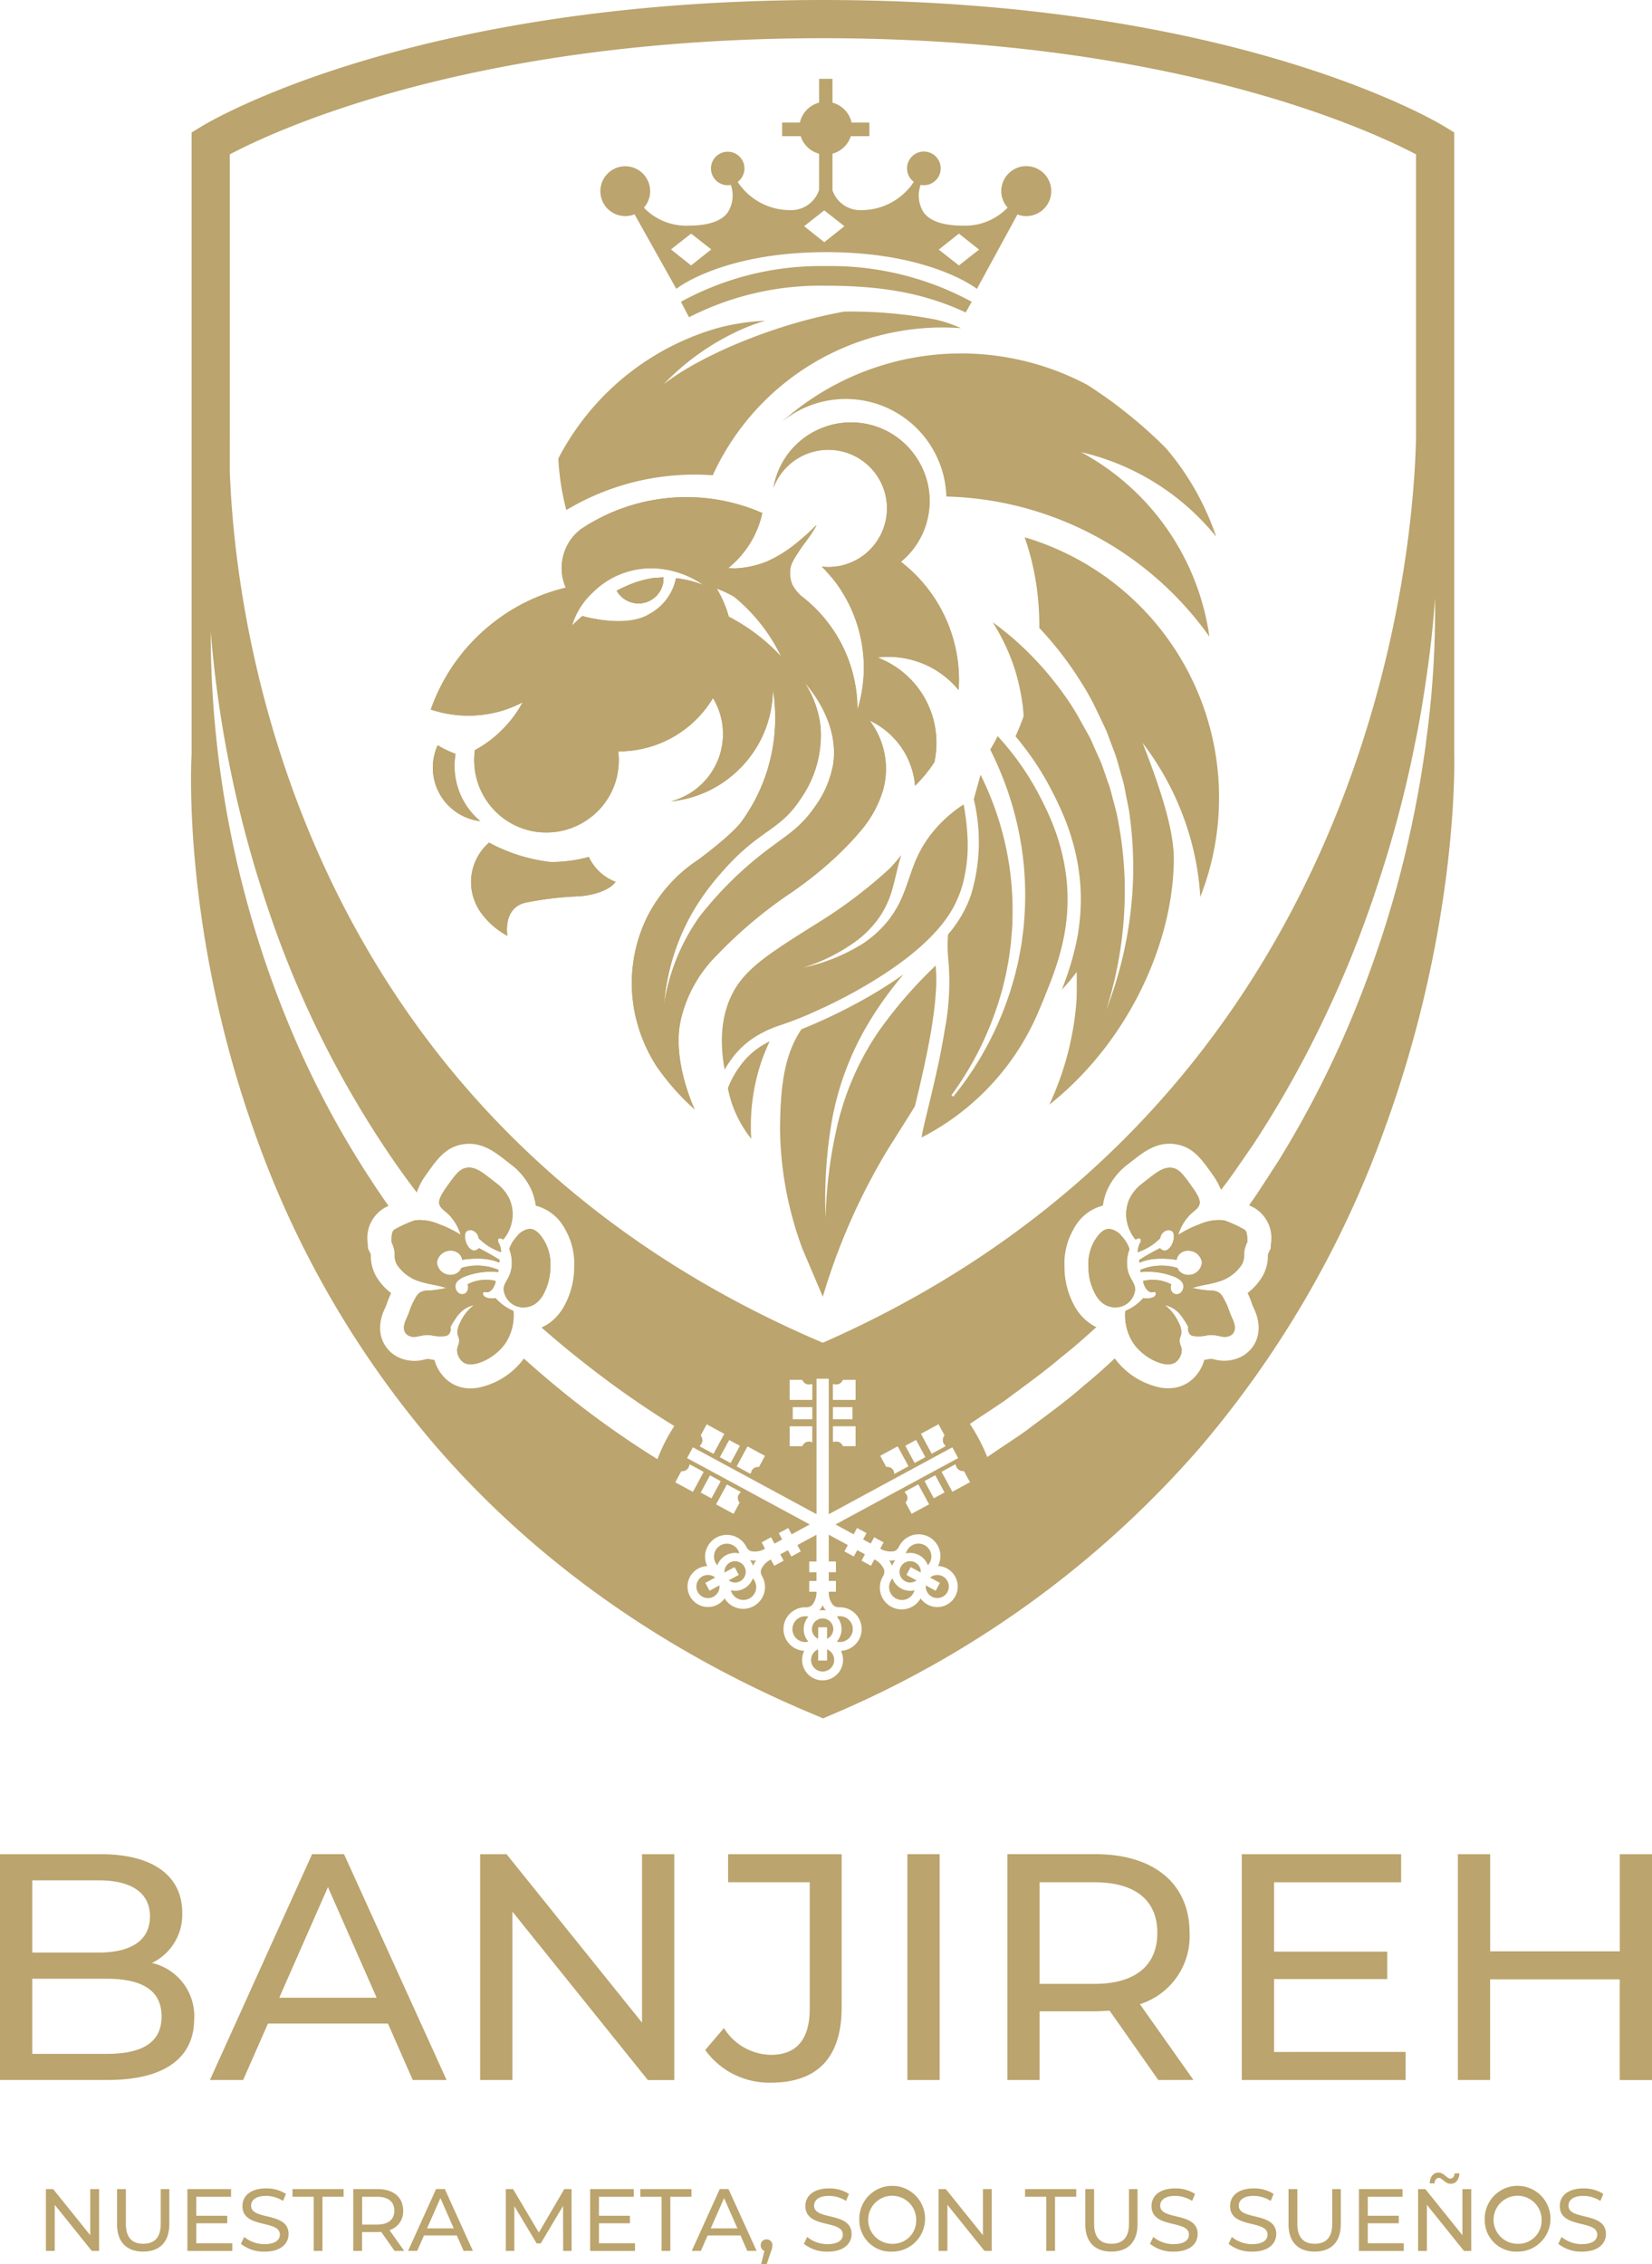 <svg id="Grupo_2" data-name="Grupo 2" xmlns="http://www.w3.org/2000/svg" xmlns:xlink="http://www.w3.org/1999/xlink" width="187.538" height="256.927" viewBox="0 0 187.538 256.927">
  <defs>
    <clipPath id="clip-path">
      <rect id="Rectángulo_2" data-name="Rectángulo 2" width="187.538" height="256.927" fill="none"/>
    </clipPath>
  </defs>
  <g id="Grupo_1" data-name="Grupo 1" clip-path="url(#clip-path)">
    <path id="Trazado_1" data-name="Trazado 1" d="M22.041,133c0,4.394-3.332,6.92-9.813,6.92H0V114.3H11.5c5.893,0,9.188,2.491,9.188,6.628a6.073,6.073,0,0,1-3.441,5.711,6.194,6.194,0,0,1,4.8,6.37M3.662,117.262v8.2h7.506c3.734,0,5.856-1.388,5.856-4.1s-2.123-4.1-5.856-4.1Zm14.68,15.45c0-2.964-2.2-4.282-6.259-4.282H3.662v8.529h8.421c4.063,0,6.259-1.281,6.259-4.247" transform="translate(0 96.124)" fill="#bba46d"/>
    <path id="Trazado_2" data-name="Trazado 2" d="M33.153,133.517H19.533l-2.819,6.407h-3.77l11.6-25.629h3.625l11.643,25.629H35.971Zm-1.281-2.929-5.529-12.556-5.529,12.556Z" transform="translate(10.886 96.123)" fill="#bba46d"/>
    <path id="Trazado_3" data-name="Trazado 3" d="M51.647,114.3v25.629h-3L33.269,120.813v19.112H29.607V114.3h3l15.376,19.111V114.3Z" transform="translate(24.9 96.124)" fill="#bba46d"/>
    <path id="Trazado_4" data-name="Trazado 4" d="M43.486,136.519l2.123-2.491a6.39,6.39,0,0,0,5.346,3.039c2.892,0,4.393-1.756,4.393-5.2V117.481H46.085V114.3H58.973v17.39c0,5.713-2.784,8.531-8.018,8.531a8.931,8.931,0,0,1-7.469-3.7" transform="translate(36.572 96.124)" fill="#bba46d"/>
    <rect id="Rectángulo_1" data-name="Rectángulo 1" width="3.66" height="25.629" transform="translate(103.01 210.42)" fill="#bba46d"/>
    <path id="Trazado_5" data-name="Trazado 5" d="M79.25,139.924l-5.527-7.87c-.514.035-1.064.072-1.611.072H65.776v7.8H62.118V114.295h9.995c6.661,0,10.689,3.371,10.689,8.934a8.087,8.087,0,0,1-5.639,8.091l6.079,8.6Zm-.109-16.694c0-3.66-2.452-5.748-7.141-5.748H65.776v11.532H72c4.689,0,7.141-2.125,7.141-5.784" transform="translate(52.242 96.123)" fill="#bba46d"/>
    <path id="Trazado_6" data-name="Trazado 6" d="M95.171,136.738v3.185h-18.6V114.3H94.659v3.185H80.235v7.87h12.85v3.113H80.235v8.273Z" transform="translate(64.398 96.124)" fill="#bba46d"/>
    <path id="Trazado_7" data-name="Trazado 7" d="M111.936,114.3v25.629h-3.662V128.5H93.557v11.423H89.9V114.3h3.662v11.02h14.717V114.3Z" transform="translate(75.603 96.124)" fill="#bba46d"/>
    <path id="Trazado_8" data-name="Trazado 8" d="M8.865,134.94v7.018H8.042l-4.21-5.234v5.234h-1V134.94h.821l4.212,5.234V134.94Z" transform="translate(2.38 113.486)" fill="#bba46d"/>
    <path id="Trazado_9" data-name="Trazado 9" d="M7.218,138.929V134.94h1v3.951c0,1.552.711,2.255,1.975,2.255s1.985-.7,1.985-2.255V134.94h.972v3.989c0,2.034-1.112,3.108-2.968,3.108s-2.968-1.073-2.968-3.108" transform="translate(6.07 113.485)" fill="#bba46d"/>
    <path id="Trazado_10" data-name="Trazado 10" d="M16.651,141.086v.873H11.556V134.94h4.954v.873H12.56v2.156h3.518v.852H12.56v2.264Z" transform="translate(9.719 113.486)" fill="#bba46d"/>
    <path id="Trazado_11" data-name="Trazado 11" d="M14.856,141.192l.372-.782a3.607,3.607,0,0,0,2.314.814c1.213,0,1.734-.471,1.734-1.083,0-1.716-4.249-.633-4.249-3.24,0-1.083.841-2,2.686-2a4.123,4.123,0,0,1,2.255.622l-.33.8a3.637,3.637,0,0,0-1.926-.573c-1.193,0-1.7.5-1.7,1.112,0,1.716,4.253.643,4.253,3.22,0,1.073-.863,1.994-2.719,1.994a4.168,4.168,0,0,1-2.686-.882" transform="translate(12.494 113.448)" fill="#bba46d"/>
    <path id="Trazado_12" data-name="Trazado 12" d="M20.442,135.813H18.036v-.873h5.8v.873h-2.4v6.145h-.994Z" transform="translate(15.168 113.485)" fill="#bba46d"/>
    <path id="Trazado_13" data-name="Trazado 13" d="M26.474,141.956,24.96,139.8c-.14.011-.291.02-.442.02H22.784v2.136h-1V134.94h2.738c1.824,0,2.927.922,2.927,2.445A2.214,2.214,0,0,1,25.9,139.6l1.664,2.355Zm-.029-4.571c0-1-.672-1.572-1.955-1.572h-1.7v3.156h1.7c1.283,0,1.955-.58,1.955-1.583" transform="translate(18.318 113.485)" fill="#bba46d"/>
    <path id="Trazado_14" data-name="Trazado 14" d="M30.7,140.2h-3.73l-.771,1.754H25.163l3.178-7.018h.992l3.189,7.018H31.468Zm-.352-.8-1.513-3.437L27.317,139.4Z" transform="translate(21.162 113.485)" fill="#bba46d"/>
    <path id="Trazado_15" data-name="Trazado 15" d="M37.7,141.958l-.009-5.112-2.537,4.26h-.46l-2.537-4.231v5.083H31.19V134.94h.823l2.927,4.932,2.887-4.932h.823l.009,7.018Z" transform="translate(26.231 113.485)" fill="#bba46d"/>
    <path id="Trazado_16" data-name="Trazado 16" d="M41.482,141.086v.873H36.39V134.94h4.952v.873H37.391v2.156h3.518v.852H37.391v2.264Z" transform="translate(30.604 113.486)" fill="#bba46d"/>
    <path id="Trazado_17" data-name="Trazado 17" d="M41.893,135.813H39.487v-.873h5.8v.873H42.886v6.145h-.992Z" transform="translate(33.209 113.485)" fill="#bba46d"/>
    <path id="Trazado_18" data-name="Trazado 18" d="M48.188,140.2H44.46l-.773,1.754H42.656l3.178-7.018h.992l3.189,7.018H48.961Zm-.348-.8-1.515-3.437L44.81,139.4Z" transform="translate(35.874 113.485)" fill="#bba46d"/>
    <path id="Trazado_19" data-name="Trazado 19" d="M48.232,138.72a2.022,2.022,0,0,1-.169.722l-.471,1.392H46.96l.37-1.491a.641.641,0,0,1-.422-.622.655.655,0,0,1,.672-.681.646.646,0,0,1,.652.681" transform="translate(39.45 116.092)" fill="#bba46d"/>
    <path id="Trazado_20" data-name="Trazado 20" d="M49.571,141.192l.37-.782a3.612,3.612,0,0,0,2.316.814c1.213,0,1.734-.471,1.734-1.083,0-1.716-4.251-.633-4.251-3.24,0-1.083.843-2,2.688-2a4.123,4.123,0,0,1,2.255.622l-.331.8a3.626,3.626,0,0,0-1.924-.573c-1.193,0-1.7.5-1.7,1.112,0,1.716,4.253.643,4.253,3.22,0,1.073-.863,1.994-2.719,1.994a4.164,4.164,0,0,1-2.686-.882" transform="translate(41.69 113.448)" fill="#bba46d"/>
    <path id="Trazado_21" data-name="Trazado 21" d="M52.989,138.487a3.733,3.733,0,1,1,3.739,3.588,3.567,3.567,0,0,1-3.739-3.588m6.456,0a2.727,2.727,0,1,0-2.717,2.7,2.634,2.634,0,0,0,2.717-2.7" transform="translate(44.564 113.449)" fill="#bba46d"/>
    <path id="Trazado_22" data-name="Trazado 22" d="M63.909,134.94v7.018h-.821l-4.21-5.234v5.234h-1V134.94h.821l4.212,5.234V134.94Z" transform="translate(48.672 113.486)" fill="#bba46d"/>
    <path id="Trazado_23" data-name="Trazado 23" d="M65.615,135.813H63.209v-.873h5.807v.873H66.607v6.145h-.992Z" transform="translate(53.159 113.485)" fill="#bba46d"/>
    <path id="Trazado_24" data-name="Trazado 24" d="M66.922,138.929V134.94h1v3.951c0,1.552.712,2.255,1.974,2.255s1.986-.7,1.986-2.255V134.94h.972v3.989c0,2.034-1.114,3.108-2.968,3.108s-2.968-1.073-2.968-3.108" transform="translate(56.282 113.485)" fill="#bba46d"/>
    <path id="Trazado_25" data-name="Trazado 25" d="M70.913,141.192l.37-.782a3.612,3.612,0,0,0,2.316.814c1.213,0,1.734-.471,1.734-1.083,0-1.716-4.249-.633-4.249-3.24,0-1.083.841-2,2.686-2a4.128,4.128,0,0,1,2.255.622l-.331.8a3.626,3.626,0,0,0-1.924-.573c-1.195,0-1.7.5-1.7,1.112,0,1.716,4.251.643,4.251,3.22,0,1.073-.862,1.994-2.717,1.994a4.164,4.164,0,0,1-2.686-.882" transform="translate(59.638 113.448)" fill="#bba46d"/>
    <path id="Trazado_26" data-name="Trazado 26" d="M75.758,141.192l.372-.782a3.612,3.612,0,0,0,2.316.814c1.213,0,1.734-.471,1.734-1.083,0-1.716-4.251-.633-4.251-3.24,0-1.083.843-2,2.688-2a4.117,4.117,0,0,1,2.253.622l-.33.8a3.631,3.631,0,0,0-1.924-.573c-1.195,0-1.7.5-1.7,1.112,0,1.716,4.251.643,4.251,3.22,0,1.073-.862,1.994-2.717,1.994a4.173,4.173,0,0,1-2.688-.882" transform="translate(63.713 113.448)" fill="#bba46d"/>
    <path id="Trazado_27" data-name="Trazado 27" d="M79.455,138.929V134.94h1v3.951c0,1.552.712,2.255,1.974,2.255s1.986-.7,1.986-2.255V134.94h.972v3.989c0,2.034-1.114,3.108-2.968,3.108s-2.968-1.073-2.968-3.108" transform="translate(66.822 113.485)" fill="#bba46d"/>
    <path id="Trazado_28" data-name="Trazado 28" d="M88.888,141.086v.873H83.794V134.94h4.954v.873H84.8v2.156h3.52v.852H84.8v2.264Z" transform="translate(70.471 113.486)" fill="#bba46d"/>
    <path id="Trazado_29" data-name="Trazado 29" d="M93.479,135.8v7.018h-.823l-4.21-5.234v5.234h-1V135.8h.823l4.21,5.234V135.8Zm-4.172-.652h-.541c.02-.74.4-1.222.983-1.222.641,0,.963.681,1.333.681.291,0,.49-.23.512-.6h.541c-.022.712-.4,1.191-.983,1.191-.643,0-.963-.67-1.335-.67-.289,0-.49.23-.51.62" transform="translate(73.539 112.629)" fill="#bba46d"/>
    <path id="Trazado_30" data-name="Trazado 30" d="M91.553,138.487a3.733,3.733,0,1,1,3.739,3.588,3.567,3.567,0,0,1-3.739-3.588m6.456,0a2.727,2.727,0,1,0-2.717,2.7,2.633,2.633,0,0,0,2.717-2.7" transform="translate(76.997 113.449)" fill="#bba46d"/>
    <path id="Trazado_31" data-name="Trazado 31" d="M96.088,141.192l.372-.782a3.612,3.612,0,0,0,2.316.814c1.213,0,1.734-.471,1.734-1.083,0-1.716-4.251-.633-4.251-3.24,0-1.083.843-2,2.688-2a4.117,4.117,0,0,1,2.253.622l-.33.8a3.631,3.631,0,0,0-1.924-.573c-1.195,0-1.7.5-1.7,1.112,0,1.716,4.251.643,4.251,3.22,0,1.073-.863,1.994-2.717,1.994a4.173,4.173,0,0,1-2.688-.882" transform="translate(80.811 113.448)" fill="#bba46d"/>
    <path id="Trazado_32" data-name="Trazado 32" d="M86.91,62.662a30.766,30.766,0,0,1-2.13,11.274,31.616,31.616,0,0,0-1.241-7.064,32.312,32.312,0,0,0-5.308-10.418c2.914,7.4,3.492,10.8,3.54,12.926.017.576-.011.989-.022,1.268-.363,9-5.17,19.349-13.292,26.192-.359.3-.655.538-.814.665a33.737,33.737,0,0,0,3.073-11.659c.029-.388.05-.757.035-3.4a21.637,21.637,0,0,1-1.692,2.014,33.475,33.475,0,0,0,1.664-5.438,23.187,23.187,0,0,0,.377-2.493,22.8,22.8,0,0,0-.022-4.868,24.047,24.047,0,0,0-.751-3.864c-.214-.781-.457-1.51-.709-2.174-.333-.895-.681-1.679-1.005-2.349-.142-.313-.285-.6-.416-.856-.11-.225-.214-.423-.307-.6-.33-.648-.685-1.28-1.059-1.9l-.006-.011q-.71-1.176-1.526-2.288c-.2-.285-.418-.565-.637-.845-.274-.363-.56-.72-.856-1.066.236-.532.383-.889.4-.926.186-.451.361-.906.521-1.373-.039-.515-.072-1.031-.155-1.543a24.639,24.639,0,0,0-.806-3.638,23.6,23.6,0,0,0-2.557-5.479c.746.55,1.53,1.169,2.333,1.85.061.05.125.1.186.164.2.177.407.363.609.55a36.556,36.556,0,0,1,4.875,5.521,27.339,27.339,0,0,1,1.981,3.124l.906,1.624c.307.538.515,1.125.784,1.685.243.571.527,1.125.742,1.707l.613,1.764c.1.295.215.587.3.884l.243.9.477,1.812a43.43,43.43,0,0,1,.928,7.46A44.6,44.6,0,0,1,74.1,86.768,44.98,44.98,0,0,0,77.15,71.789a44.421,44.421,0,0,0-.473-7.729L76.3,62.152l-.184-.955c-.077-.318-.177-.631-.26-.944l-.532-1.883c-.182-.624-.438-1.224-.657-1.839-.243-.6-.436-1.233-.72-1.821L73.1,52.936a28.4,28.4,0,0,0-1.9-3.448A38.928,38.928,0,0,0,66.5,43.4c.006-.094.006-.2.006-.3a32.131,32.131,0,0,0-.313-4.418c-.149-1.036-.352-2.058-.6-3.058-.214-.851-.468-1.69-.751-2.507A30.8,30.8,0,0,1,86.91,62.662" transform="translate(51.479 27.855)" fill="#bba46d"/>
    <path id="Trazado_33" data-name="Trazado 33" d="M49.627,64.193a22.585,22.585,0,0,0-1,2.471,22.937,22.937,0,0,0-1.092,8.588,13.5,13.5,0,0,1-2.1-3.732,12.3,12.3,0,0,1-.554-2.025L45,69.2a11.078,11.078,0,0,1,1.537-2.574,8.665,8.665,0,0,1,3.091-2.437" transform="translate(37.749 53.987)" fill="#bba46d"/>
    <path id="Trazado_34" data-name="Trazado 34" d="M65.791,62.5c-.017.252-.033.51-.059.773-.033.423-.083.863-.136,1.3-.024.188-.046.379-.074.571-.1.725-.214,1.465-.339,2.2-.066.363-.133.718-.2,1.081s-.14.712-.21,1.064c-.144.7-.291,1.4-.44,2.064-.087.412-.18.808-.269,1.191-.225.983-.444,1.883-.63,2.657-.011.033-.017.072-.029.1-.668,1.086-1.366,2.191-2.075,3.31l-1.075,1.708A71.615,71.615,0,0,0,52.96,97.1l-2.3-5.4A40.327,40.327,0,0,1,48.1,77.992c.05-4.908.506-8.371,2.432-11.247.747-.3,1.609-.665,2.552-1.094.5-.23,1.016-.471,1.554-.735,1.224-.6,2.526-1.291,3.833-2.053,1.228-.72,2.463-1.5,3.643-2.349-.247.3-.5.6-.735.906a41.22,41.22,0,0,0-3.3,4.737,33.033,33.033,0,0,0-4.047,10.724,52.358,52.358,0,0,0-.757,11.324,51.239,51.239,0,0,1,1.482-11.158,31.787,31.787,0,0,1,4.566-10.1,50.484,50.484,0,0,1,6.449-7.427,18.9,18.9,0,0,1,.022,2.975" transform="translate(40.448 50.058)" fill="#bba46d"/>
    <path id="Trazado_35" data-name="Trazado 35" d="M71.778,78.059a3.8,3.8,0,0,0-.843-1.425,2.183,2.183,0,0,0-1.465-.884c-.851.007-1.432.976-1.707,1.432a5.21,5.21,0,0,0-.644,2.876,6.311,6.311,0,0,0,.681,2.911,3.27,3.27,0,0,0,.978,1.245c.017.013.044.031.077.053a2.388,2.388,0,0,0,2,.293A2.258,2.258,0,0,0,72.4,82.753c.088-.858-.563-1.18-.823-2.307a4.2,4.2,0,0,1,.2-2.388" transform="translate(56.446 63.706)" fill="#bba46d"/>
    <path id="Trazado_36" data-name="Trazado 36" d="M71.778,78.059a3.8,3.8,0,0,0-.843-1.425,2.183,2.183,0,0,0-1.465-.884c-.851.007-1.432.976-1.707,1.432a5.21,5.21,0,0,0-.644,2.876,6.311,6.311,0,0,0,.681,2.911,3.27,3.27,0,0,0,.978,1.245c.017.013.044.031.077.053a2.388,2.388,0,0,0,2,.293A2.258,2.258,0,0,0,72.4,82.753c.088-.858-.563-1.18-.823-2.307a4.2,4.2,0,0,1,.2-2.388" transform="translate(56.446 63.706)" fill="#bba46d"/>
    <path id="Trazado_37" data-name="Trazado 37" d="M83.229,80.461c-.644,1.331-.063,1.591-.648,2.576a4.724,4.724,0,0,1-2.552,1.856c-.015,0-.1.029-.2.059a13.326,13.326,0,0,1-1.384.322,14.162,14.162,0,0,0-1.425.352,11.86,11.86,0,0,0,2.108.3,1.633,1.633,0,0,1,.968.271,2.019,2.019,0,0,1,.466.633,7.358,7.358,0,0,1,.573,1.237c.063.169.14.4.282.736.037.094.083.2.142.322.475,1,.287,1.653-.274,1.92-.817.387-1.3-.188-2.5-.059a4.517,4.517,0,0,1-1.716.087.718.718,0,0,1-.344-.2.982.982,0,0,1-.182-.828,7.122,7.122,0,0,0-.527-.873,4.1,4.1,0,0,0-.924-1.049,3.113,3.113,0,0,0-1.208-.543l.031.024a5.052,5.052,0,0,1,1.554,2,2.1,2.1,0,0,1,.274,1.265c-.05.254-.134.3-.169.569-.068.514.177.768.225,1.152a1.781,1.781,0,0,1-.687,1.46c-1.016.749-3.481-.337-4.726-2.049a5.748,5.748,0,0,1-.987-3.763,5.777,5.777,0,0,0,.978-.53,5.677,5.677,0,0,0,1.064-.933,1.959,1.959,0,0,0,1.024-.061.565.565,0,0,0,.346-.254.337.337,0,0,0,0-.348c-.094-.1-.249.031-.482,0-.506-.064-.792-.81-.819-.887a1.723,1.723,0,0,1-.092-.388,4.536,4.536,0,0,1,3.205.388.841.841,0,0,0,.274,1.038.736.736,0,0,0,.646,0,.932.932,0,0,0,.429-.994c-.048-.23-.215-.527-.873-.858a8.152,8.152,0,0,0-3.975-.582l-.022-.25a6.2,6.2,0,0,1,4.229-.212,1.1,1.1,0,0,0,.164.313,1.4,1.4,0,0,0,1.094.471,1.534,1.534,0,0,0,1.506-1.436,1.551,1.551,0,0,0-1.557-1.313,1.339,1.339,0,0,0-.983.372,1.288,1.288,0,0,0-.333.666,10.029,10.029,0,0,0-1.732-.136,6.56,6.56,0,0,0-1.666.18,6.067,6.067,0,0,0-.792.263.427.427,0,0,1-.048-.127.413.413,0,0,1,.006-.184c.33-.206.678-.414,1.04-.624.449-.254.887-.488,1.311-.7a.73.73,0,0,0,.5.274c.563.024,1.086-.887,1.07-1.626a.736.736,0,0,0-.2-.573.813.813,0,0,0-.873.029,1.059,1.059,0,0,0-.475.766,6.579,6.579,0,0,1-1.2.952,6.393,6.393,0,0,1-1.368.635c0-.046.009-.112.02-.191a2.592,2.592,0,0,1,.134-.584,2.087,2.087,0,0,1,.182-.368.387.387,0,0,0,.02-.092c0-.015.022-.21-.052-.289s-.317-.074-.53.1a4.544,4.544,0,0,1-1.062-2.646,4.382,4.382,0,0,1,.344-1.937A4.825,4.825,0,0,1,71.4,73.715c1.357-1.055,2.309-1.929,3.408-1.7.768.16,1.268.871,2.272,2.29.808,1.141.79,1.554.746,1.769-.112.571-.6.72-1.228,1.4a5.654,5.654,0,0,0-1.2,2.128,13.183,13.183,0,0,1,2.489-1.224,5.364,5.364,0,0,1,2.653-.431c.035,0,.063.009.087.013a13.508,13.508,0,0,1,2.147.965c.234.114.523.263.462,1.534" transform="translate(58.35 60.535)" fill="#bba46d"/>
    <path id="Trazado_38" data-name="Trazado 38" d="M83.229,80.461c-.644,1.331-.063,1.591-.648,2.576a4.724,4.724,0,0,1-2.552,1.856c-.015,0-.1.029-.2.059a13.326,13.326,0,0,1-1.384.322,14.162,14.162,0,0,0-1.425.352,11.86,11.86,0,0,0,2.108.3,1.633,1.633,0,0,1,.968.271,2.019,2.019,0,0,1,.466.633,7.358,7.358,0,0,1,.573,1.237c.063.169.14.4.282.736.037.094.083.2.142.322.475,1,.287,1.653-.274,1.92-.817.387-1.3-.188-2.5-.059a4.517,4.517,0,0,1-1.716.087.718.718,0,0,1-.344-.2.982.982,0,0,1-.182-.828,7.122,7.122,0,0,0-.527-.873,4.1,4.1,0,0,0-.924-1.049,3.113,3.113,0,0,0-1.208-.543l.031.024a5.052,5.052,0,0,1,1.554,2,2.1,2.1,0,0,1,.274,1.265c-.05.254-.134.3-.169.569-.068.514.177.768.225,1.152a1.781,1.781,0,0,1-.687,1.46c-1.016.749-3.481-.337-4.726-2.049a5.748,5.748,0,0,1-.987-3.763,5.777,5.777,0,0,0,.978-.53,5.677,5.677,0,0,0,1.064-.933,1.959,1.959,0,0,0,1.024-.061.565.565,0,0,0,.346-.254.337.337,0,0,0,0-.348c-.094-.1-.249.031-.482,0-.506-.064-.792-.81-.819-.887a1.723,1.723,0,0,1-.092-.388,4.536,4.536,0,0,1,3.205.388.841.841,0,0,0,.274,1.038.736.736,0,0,0,.646,0,.932.932,0,0,0,.429-.994c-.048-.23-.215-.527-.873-.858a8.152,8.152,0,0,0-3.975-.582l-.022-.25a6.2,6.2,0,0,1,4.229-.212,1.1,1.1,0,0,0,.164.313,1.4,1.4,0,0,0,1.094.471,1.534,1.534,0,0,0,1.506-1.436,1.551,1.551,0,0,0-1.557-1.313,1.339,1.339,0,0,0-.983.372,1.288,1.288,0,0,0-.333.666,10.029,10.029,0,0,0-1.732-.136,6.56,6.56,0,0,0-1.666.18,6.067,6.067,0,0,0-.792.263.427.427,0,0,1-.048-.127.413.413,0,0,1,.006-.184c.33-.206.678-.414,1.04-.624.449-.254.887-.488,1.311-.7a.73.73,0,0,0,.5.274c.563.024,1.086-.887,1.07-1.626a.736.736,0,0,0-.2-.573.813.813,0,0,0-.873.029,1.059,1.059,0,0,0-.475.766,6.579,6.579,0,0,1-1.2.952,6.393,6.393,0,0,1-1.368.635c0-.046.009-.112.02-.191a2.592,2.592,0,0,1,.134-.584,2.087,2.087,0,0,1,.182-.368.387.387,0,0,0,.02-.092c0-.015.022-.21-.052-.289s-.317-.074-.53.1a4.544,4.544,0,0,1-1.062-2.646,4.382,4.382,0,0,1,.344-1.937A4.825,4.825,0,0,1,71.4,73.715c1.357-1.055,2.309-1.929,3.408-1.7.768.16,1.268.871,2.272,2.29.808,1.141.79,1.554.746,1.769-.112.571-.6.72-1.228,1.4a5.654,5.654,0,0,0-1.2,2.128,13.183,13.183,0,0,1,2.489-1.224,5.364,5.364,0,0,1,2.653-.431c.035,0,.063.009.087.013a13.508,13.508,0,0,1,2.147.965c.234.114.523.263.462,1.534" transform="translate(58.35 60.535)" fill="#bba46d"/>
    <path id="Trazado_39" data-name="Trazado 39" d="M31.691,78.059a3.776,3.776,0,0,1,.843-1.425A2.183,2.183,0,0,1,34,75.75c.852.007,1.434.976,1.708,1.432a5.21,5.21,0,0,1,.644,2.876,6.336,6.336,0,0,1-.681,2.911,3.269,3.269,0,0,1-.978,1.245c-.017.013-.044.031-.077.053a2.391,2.391,0,0,1-2,.293,2.259,2.259,0,0,1-1.545-1.806c-.088-.858.563-1.18.823-2.307a4.2,4.2,0,0,0-.2-2.388" transform="translate(26.122 63.706)" fill="#bba46d"/>
    <path id="Trazado_40" data-name="Trazado 40" d="M31.691,78.059a3.776,3.776,0,0,1,.843-1.425A2.183,2.183,0,0,1,34,75.75c.852.007,1.434.976,1.708,1.432a5.21,5.21,0,0,1,.644,2.876,6.336,6.336,0,0,1-.681,2.911,3.269,3.269,0,0,1-.978,1.245c-.017.013-.044.031-.077.053a2.391,2.391,0,0,1-2,.293,2.259,2.259,0,0,1-1.545-1.806c-.088-.858.563-1.18.823-2.307a4.2,4.2,0,0,0-.2-2.388" transform="translate(26.122 63.706)" fill="#bba46d"/>
    <path id="Trazado_41" data-name="Trazado 41" d="M24.153,80.461c.644,1.331.063,1.591.646,2.576a4.723,4.723,0,0,0,2.555,1.856c.013,0,.094.029.2.059a13.326,13.326,0,0,0,1.384.322,14.041,14.041,0,0,1,1.425.352,11.859,11.859,0,0,1-2.108.3,1.633,1.633,0,0,0-.968.271,1.991,1.991,0,0,0-.466.633,7.418,7.418,0,0,0-.574,1.237c-.061.169-.138.4-.278.736-.041.094-.085.2-.144.322-.475,1-.289,1.653.274,1.92.817.387,1.3-.188,2.5-.059a4.509,4.509,0,0,0,1.714.087.722.722,0,0,0,.346-.2.979.979,0,0,0,.18-.828,7.624,7.624,0,0,1,.527-.873,4.142,4.142,0,0,1,.926-1.049,3.1,3.1,0,0,1,1.208-.543l-.031.024a5.052,5.052,0,0,0-1.554,2,2.091,2.091,0,0,0-.274,1.265c.05.254.133.3.169.569.068.514-.177.768-.225,1.152a1.777,1.777,0,0,0,.689,1.46c1.013.749,3.478-.337,4.722-2.049a5.726,5.726,0,0,0,.987-3.763,5.767,5.767,0,0,1-.976-.53,5.677,5.677,0,0,1-1.064-.933,1.958,1.958,0,0,1-1.024-.061.565.565,0,0,1-.346-.254.337.337,0,0,1,0-.348c.094-.1.249.031.481,0,.508-.064.793-.81.821-.887a1.725,1.725,0,0,0,.092-.388,4.545,4.545,0,0,0-1.679-.1,4.493,4.493,0,0,0-1.526.484.841.841,0,0,1-.274,1.038.736.736,0,0,1-.646,0,.932.932,0,0,1-.429-.994c.048-.23.215-.527.873-.858a8.152,8.152,0,0,1,3.975-.582l.022-.25a6.2,6.2,0,0,0-4.229-.212,1.1,1.1,0,0,1-.164.313,1.4,1.4,0,0,1-1.094.471,1.531,1.531,0,0,1-1.5-1.436,1.548,1.548,0,0,1,1.554-1.313,1.337,1.337,0,0,1,.983.372,1.259,1.259,0,0,1,.333.666,10.061,10.061,0,0,1,1.734-.136,6.568,6.568,0,0,1,1.666.18,6.067,6.067,0,0,1,.792.263.427.427,0,0,0,.048-.127.414.414,0,0,0-.006-.184q-.494-.309-1.042-.624c-.449-.254-.887-.488-1.309-.7a.73.73,0,0,1-.5.274c-.563.024-1.086-.887-1.07-1.626a.743.743,0,0,1,.2-.573.813.813,0,0,1,.873.029,1.07,1.07,0,0,1,.477.766,6.6,6.6,0,0,0,1.193.952,6.475,6.475,0,0,0,1.368.635c0-.046-.007-.112-.018-.191a2.513,2.513,0,0,0-.136-.584,1.94,1.94,0,0,0-.18-.368.386.386,0,0,1-.02-.092c0-.015-.022-.21.052-.289s.317-.074.53.1a4.544,4.544,0,0,0,1.062-2.646,4.347,4.347,0,0,0-.346-1.937,4.8,4.8,0,0,0-1.546-1.854c-1.357-1.055-2.309-1.929-3.408-1.7-.768.16-1.268.871-2.272,2.29-.808,1.141-.79,1.554-.747,1.769.114.571.6.72,1.23,1.4a5.656,5.656,0,0,1,1.2,2.128A13.177,13.177,0,0,0,29.5,78.38a5.366,5.366,0,0,0-2.653-.431c-.035,0-.063.009-.087.013a13.429,13.429,0,0,0-2.147.965c-.234.114-.523.263-.462,1.534" transform="translate(20.306 60.535)" fill="#bba46d"/>
    <path id="Trazado_42" data-name="Trazado 42" d="M24.153,80.461c.644,1.331.063,1.591.646,2.576a4.723,4.723,0,0,0,2.555,1.856c.013,0,.094.029.2.059a13.326,13.326,0,0,0,1.384.322,14.041,14.041,0,0,1,1.425.352,11.859,11.859,0,0,1-2.108.3,1.633,1.633,0,0,0-.968.271,1.991,1.991,0,0,0-.466.633,7.418,7.418,0,0,0-.574,1.237c-.061.169-.138.4-.278.736-.041.094-.085.2-.144.322-.475,1-.289,1.653.274,1.92.817.387,1.3-.188,2.5-.059a4.509,4.509,0,0,0,1.714.087.722.722,0,0,0,.346-.2.979.979,0,0,0,.18-.828,7.624,7.624,0,0,1,.527-.873,4.142,4.142,0,0,1,.926-1.049,3.1,3.1,0,0,1,1.208-.543l-.031.024a5.052,5.052,0,0,0-1.554,2,2.091,2.091,0,0,0-.274,1.265c.05.254.133.3.169.569.068.514-.177.768-.225,1.152a1.777,1.777,0,0,0,.689,1.46c1.013.749,3.478-.337,4.722-2.049a5.726,5.726,0,0,0,.987-3.763,5.767,5.767,0,0,1-.976-.53,5.677,5.677,0,0,1-1.064-.933,1.958,1.958,0,0,1-1.024-.061.565.565,0,0,1-.346-.254.337.337,0,0,1,0-.348c.094-.1.249.031.481,0,.508-.064.793-.81.821-.887a1.725,1.725,0,0,0,.092-.388,4.545,4.545,0,0,0-1.679-.1,4.493,4.493,0,0,0-1.526.484.841.841,0,0,1-.274,1.038.736.736,0,0,1-.646,0,.932.932,0,0,1-.429-.994c.048-.23.215-.527.873-.858a8.152,8.152,0,0,1,3.975-.582l.022-.25a6.2,6.2,0,0,0-4.229-.212,1.1,1.1,0,0,1-.164.313,1.4,1.4,0,0,1-1.094.471,1.531,1.531,0,0,1-1.5-1.436,1.548,1.548,0,0,1,1.554-1.313,1.337,1.337,0,0,1,.983.372,1.259,1.259,0,0,1,.333.666,10.061,10.061,0,0,1,1.734-.136,6.568,6.568,0,0,1,1.666.18,6.067,6.067,0,0,1,.792.263.427.427,0,0,0,.048-.127.414.414,0,0,0-.006-.184q-.494-.309-1.042-.624c-.449-.254-.887-.488-1.309-.7a.73.73,0,0,1-.5.274c-.563.024-1.086-.887-1.07-1.626a.743.743,0,0,1,.2-.573.813.813,0,0,1,.873.029,1.07,1.07,0,0,1,.477.766,6.6,6.6,0,0,0,1.193.952,6.475,6.475,0,0,0,1.368.635c0-.046-.007-.112-.018-.191a2.513,2.513,0,0,0-.136-.584,1.94,1.94,0,0,0-.18-.368.386.386,0,0,1-.02-.092c0-.015-.022-.21.052-.289s.317-.074.53.1a4.544,4.544,0,0,0,1.062-2.646,4.347,4.347,0,0,0-.346-1.937,4.8,4.8,0,0,0-1.546-1.854c-1.357-1.055-2.309-1.929-3.408-1.7-.768.16-1.268.871-2.272,2.29-.808,1.141-.79,1.554-.747,1.769.114.571.6.72,1.23,1.4a5.656,5.656,0,0,1,1.2,2.128A13.177,13.177,0,0,0,29.5,78.38a5.366,5.366,0,0,0-2.653-.431c-.035,0-.063.009-.087.013a13.429,13.429,0,0,0-2.147.965c-.234.114-.523.263-.462,1.534" transform="translate(20.306 60.535)" fill="#bba46d"/>
    <path id="Trazado_43" data-name="Trazado 43" d="M70.718,75.151c-.166.407-.35.862-.567,1.355A28.525,28.525,0,0,1,56.831,90.92c.1-.937.917-3.9,1.7-7.441.022-.11.05-.215.072-.324.307-1.407.6-2.892.84-4.374a29.191,29.191,0,0,0,.427-7.975c-.009-.083-.02-.16-.026-.249a15.9,15.9,0,0,1-.022-2.59c0-.026.006-.055.006-.081.193-.221.372-.451.549-.676.083-.11.166-.221.236-.33.186-.252.363-.512.527-.775.208-.333.4-.674.582-1.031a12.731,12.731,0,0,0,.736-1.762A20.722,20.722,0,0,0,62.765,52.6c-.006-.018-.006-.029-.011-.044.088-.352.18-.687.269-1.016l.006.006c.153-.56.324-1.2.488-1.789a34.59,34.59,0,0,1,2.377,6.18,34.086,34.086,0,0,1,1.241,10.4c0,.444-.028.884-.07,1.322s-.063.878-.11,1.318c-.122.867-.214,1.751-.4,2.612-.144.873-.374,1.729-.582,2.59-.247.845-.49,1.7-.8,2.537a36.044,36.044,0,0,1-4.96,9.413l.208.164a36.71,36.71,0,0,0,5.5-9.3c.352-.836.643-1.7.939-2.553.258-.873.538-1.74.731-2.629.236-.878.377-1.784.549-2.679.072-.449.12-.906.18-1.355s.116-.906.142-1.362A35.933,35.933,0,0,0,67.7,55.478,37.328,37.328,0,0,0,64.615,46.9c.291-.473.576-.983.84-1.526.405.438.851.943,1.316,1.519.412.506.841,1.06,1.263,1.67a30.8,30.8,0,0,1,2.206,3.629c.342.657.775,1.5,1.2,2.519a23.868,23.868,0,0,1,1.828,6.806c.635,5.812-1.187,10.275-2.553,13.634" transform="translate(47.795 38.161)" fill="#bba46d"/>
    <path id="Trazado_44" data-name="Trazado 44" d="M75,20.451l-.687,1.213c-4.989-2.338-9.995-3.036-15.884-3.036h-.006a32.761,32.761,0,0,0-15.518,3.579l-.917-1.756A33.049,33.049,0,0,1,58.424,16.4h.006A33.54,33.54,0,0,1,75,20.451" transform="translate(35.313 13.796)" fill="#bba46d"/>
    <path id="Trazado_45" data-name="Trazado 45" d="M85.37,14.766A2.842,2.842,0,0,0,82.532,17.6a2.807,2.807,0,0,0,.72,1.872,6.663,6.663,0,0,1-5.089,2.047c-2.183,0-3.671-.488-4.413-1.46a3.547,3.547,0,0,1-.372-3.167,1.638,1.638,0,0,0,.361.039,1.91,1.91,0,1,0-1.136-.379,7.107,7.107,0,0,1-5.917,3.205,3.331,3.331,0,0,1-3.316-2.25V13.351a2.993,2.993,0,0,0,2.08-1.986h2.11V9.822H65.539A3.018,3.018,0,0,0,63.37,7.564V4.86H61.85v2.7a3.019,3.019,0,0,0-2.178,2.263h-2.02v1.543H59.76a3,3,0,0,0,2.09,1.992v4.1a3.33,3.33,0,0,1-3.33,2.3,7.112,7.112,0,0,1-5.911-3.2,1.9,1.9,0,1,0-.779.341,3.572,3.572,0,0,1-.376,3.161c-.746.972-2.228,1.46-4.413,1.46a6.661,6.661,0,0,1-5.081-2.036,2.826,2.826,0,1,0-2.108.95,2.877,2.877,0,0,0,1.049-.2l4.7,8.386.039.072.066-.05c.05-.039,5.258-4.116,16.967-4.116S79.65,28.609,79.7,28.648l.064.05,4.606-8.448a2.72,2.72,0,0,0,1,.188,2.835,2.835,0,0,0,0-5.67M47.322,26.035l-2.29-1.817,2.29-1.795,2.288,1.795ZM62.437,23.4l-2.288-1.817,2.288-1.795,2.29,1.795Zm15.288,2.634L75.436,24.24l2.288-1.817,2.288,1.817Z" transform="translate(31.134 4.087)" fill="#bba46d"/>
    <path id="Trazado_46" data-name="Trazado 46" d="M45.45,56.393c-.742,1.024-2.633,1.53-4.078,1.635a38.576,38.576,0,0,0-6.018.7c-2.789.556-2.178,3.787-2.178,3.787a8.848,8.848,0,0,1-2.738-2.268,1.281,1.281,0,0,1-.081-.1c-.064-.079-.125-.166-.19-.25a6.342,6.342,0,0,1-.863-1.751c-.031-.1-.055-.191-.079-.287s-.046-.2-.072-.311c-.035-.184-.059-.376-.081-.576,0-.07-.009-.14-.015-.215,0-.11-.009-.221-.009-.33a5.915,5.915,0,0,1,2.042-4.487,19.3,19.3,0,0,0,6.983,2.2h.013a16.094,16.094,0,0,0,4.33-.578,5.635,5.635,0,0,0,.291.552,5.71,5.71,0,0,0,.9,1.108,5.378,5.378,0,0,0,1.841,1.164" transform="translate(24.43 43.684)" fill="#bba46d"/>
    <path id="Trazado_47" data-name="Trazado 47" d="M42.832,35.62s-.4.028-.735.061a11.614,11.614,0,0,0-3,.906c-.166.07-.335.147-.335.147-.3.144-.549.265-.729.363a2.835,2.835,0,0,0,5.3-1.5c-.166.006-.331.017-.5.022m0,0s-.4.028-.735.061a11.614,11.614,0,0,0-3,.906c-.166.07-.335.147-.335.147-.3.144-.549.265-.729.363a2.835,2.835,0,0,0,5.3-1.5c-.166.006-.331.017-.5.022m0,0s-.4.028-.735.061a11.614,11.614,0,0,0-3,.906c-.166.07-.335.147-.335.147-.3.144-.549.265-.729.363a2.835,2.835,0,0,0,5.3-1.5c-.166.006-.331.017-.5.022" transform="translate(31.984 29.938)" fill="#bba46d"/>
    <path id="Trazado_48" data-name="Trazado 48" d="M81.447,43.176a18.762,18.762,0,0,0-1.515-1.318,8.894,8.894,0,0,0,3.26-6.893A8.752,8.752,0,0,0,82.4,31.3a8.988,8.988,0,0,0-3.638-4.05,8.938,8.938,0,0,0-13.3,6.208,6.667,6.667,0,0,1,6.234-4.308,6.52,6.52,0,0,1,1.867.269,6.643,6.643,0,0,1,3.31,10.554,6.537,6.537,0,0,1-3.014,2.113.415.415,0,0,1-.094.037,6.323,6.323,0,0,1-1.524.3,4.057,4.057,0,0,1-.545.029,6.639,6.639,0,0,1-.724-.044.05.05,0,0,1-.028-.006,14.726,14.726,0,0,1,1.088,1.2l.031.009a15.841,15.841,0,0,1,1.74,2.612A16.227,16.227,0,0,1,75,58.66v-.017A16.2,16.2,0,0,0,68.6,45.722c-.022-.022-.044-.039-.061-.053a4.836,4.836,0,0,1-.9-1.16,3.259,3.259,0,0,1-.263-1.767c.066-.609.285-1.07,1.449-2.76a18.078,18.078,0,0,0,1.515-2.229c-.07-.059-.724.731-1.795,1.587a15.046,15.046,0,0,1-3.759,2.454,10.86,10.86,0,0,1-3.513.806h-.017a1.449,1.449,0,0,1-.155.006c-.258,0-.521-.011-.773-.028.028-.028.061-.05.094-.081a10.889,10.889,0,0,0,1.915-2.032,10.25,10.25,0,0,0,.792-1.252c.064-.114.125-.23.186-.352a.041.041,0,0,1,.011-.026c.1-.214.2-.434.291-.654a10.66,10.66,0,0,0,.582-1.856,20.016,20.016,0,0,0-1.922-.735,22.232,22.232,0,0,0-2.732-.7,21.523,21.523,0,0,0-3.969-.368,21.526,21.526,0,0,0-10.183,2.559c-.333.175-.663.366-.987.56l-.011.006c-.274.169-.543.346-.819.527-.1.088-.208.169-.307.263a5.365,5.365,0,0,0-1.112,1.368v.006a5.539,5.539,0,0,0-.269,4.987,21.268,21.268,0,0,0-5.9,2.377.472.472,0,0,0-.053.028,20.381,20.381,0,0,0-1.817,1.213,21.545,21.545,0,0,0-7.554,10.21,13.435,13.435,0,0,0,6.714.471l.169-.033c.263-.055.515-.114.773-.175a13.2,13.2,0,0,0,2.631-1.011c.048-.028.092-.048.142-.077-.022.05-.055.1-.083.155a13.227,13.227,0,0,1-2.31,3.028,13.016,13.016,0,0,1-3.03,2.246,8.032,8.032,0,0,0-.077,1.141,8.222,8.222,0,0,0,5.171,7.635,5.862,5.862,0,0,0,.643.219c.1.039.214.068.324.1.313.077.631.138.955.188a8.892,8.892,0,0,0,1.092.064c.109,0,.219-.006.324-.006s.214-.009.324-.02c.037,0,.064-.006.1-.006.114-.013.23-.028.339-.033l.407-.066c.114-.022.225-.05.333-.072a.188.188,0,0,1,.05-.011.047.047,0,0,0,.028-.011,1.155,1.155,0,0,0,.188-.044.076.076,0,0,0,.05-.015,1.491,1.491,0,0,0,.2-.055.394.394,0,0,1,.077-.018.629.629,0,0,0,.109-.037c.028-.011.055-.017.083-.028.055-.017.11-.039.16-.05a.177.177,0,0,1,.037-.017,2.021,2.021,0,0,0,.2-.083c.024-.006.05-.017.068-.02s.059-.029.1-.044a.194.194,0,0,0,.077-.033,1.208,1.208,0,0,0,.175-.077.393.393,0,0,0,.1-.044c.066-.028.136-.066.2-.1a2.143,2.143,0,0,0,.193-.1,2.786,2.786,0,0,0,.278-.16.033.033,0,0,0,.029-.015.051.051,0,0,0,.033-.018.029.029,0,0,0,.02-.015.05.05,0,0,0,.028-.017,3.489,3.489,0,0,0,.33-.214.372.372,0,0,1,.033-.024c.122-.081.241-.175.363-.263.061-.044.121-.094.18-.142.11-.083.214-.177.318-.269.164-.149.33-.307.482-.473.083-.083.166-.175.243-.263v-.006c.022-.022.039-.044.053-.059.061-.074.116-.144.177-.221.077-.1.16-.208.236-.318s.175-.258.252-.383a4.249,4.249,0,0,0,.237-.4c.075-.127.142-.258.208-.39a.029.029,0,0,1,.011-.022.992.992,0,0,1,.061-.136,8.215,8.215,0,0,0,.735-3.4,7.577,7.577,0,0,0-.066-1.005h.066A12.462,12.462,0,0,0,57.8,58.5a12.218,12.218,0,0,0,.8-1.175,6.277,6.277,0,0,1,.385.72,7.845,7.845,0,0,1,.751,3.36c0,.109,0,.225-.006.333v.006a8.092,8.092,0,0,1-.116,1.042,7.915,7.915,0,0,1-5.8,6.263,12.791,12.791,0,0,0,7.355-3.266c.044-.039.088-.081.133-.125A12.773,12.773,0,0,0,65.4,56.32a20.412,20.412,0,0,1,.263,3.24,19.991,19.991,0,0,1-2.141,9.028c-.131.263-.274.527-.418.784,0,0-.543.967-1.184,1.867-1.136,1.607-4.973,4.418-4.973,4.418a16.889,16.889,0,0,0-5.764,6.394A17.06,17.06,0,0,0,49.7,92.936a17.831,17.831,0,0,0,2.393,6.022,27.62,27.62,0,0,0,4.429,5.05s-2.618-5.521-1.587-10.12A15.1,15.1,0,0,1,59.1,86.439a50.722,50.722,0,0,1,8.294-6.977c.768-.521,1.85-1.3,3.058-2.283.571-.468,1.175-.983,1.777-1.537.326-.291.644-.593.961-.911.692-.674,1.383-1.4,2.038-2.178a12.879,12.879,0,0,0,2.644-4.665,9.018,9.018,0,0,0-1.486-8.01,9,9,0,0,1,5.155,7.4,16.613,16.613,0,0,0,2.194-2.684,10.893,10.893,0,0,0,.188-1.261,10.341,10.341,0,0,0-6.65-10.61,10.3,10.3,0,0,1,9.205,3.688c.029-.374.046-.751.046-1.13a16.936,16.936,0,0,0-5.072-12.1M54.4,43.719a5.919,5.919,0,0,1-2.942,4.019c-2.728,1.751-7.684.274-7.684.274a14.915,14.915,0,0,0-1.18,1.1,8.358,8.358,0,0,1,2.327-3.739A9.377,9.377,0,0,1,52.97,42.7,10.492,10.492,0,0,1,57.5,44.488a12.284,12.284,0,0,0-3.1-.77m6.609,4.7c-.2-.114-.407-.225-.615-.328a12.4,12.4,0,0,0-.571-1.62,12.032,12.032,0,0,0-.806-1.581c.07.028.131.05.2.083h0a9.747,9.747,0,0,1,.941.411c.285.133.571.287.845.446a19.953,19.953,0,0,1,5.346,6.8,21.564,21.564,0,0,0-5.341-4.21m11.2,16.593A11.7,11.7,0,0,1,70.1,69.752c-1.615,2.333-3.222,3.194-5.462,4.906a41.474,41.474,0,0,0-7.563,7.482A23.35,23.35,0,0,0,53.042,92.1a25.038,25.038,0,0,1,3.216-10.44,27.683,27.683,0,0,1,3.255-4.483c4.385-5.066,6.6-4.639,9.078-8.48a12.557,12.557,0,0,0,2.222-8.1,11.37,11.37,0,0,0-1.837-5.061c.685.768,4.045,4.693,3.238,9.479M51.741,43.724a11.732,11.732,0,0,0-3,.906c-.164.072-.333.149-.333.149-.3.142-.55.263-.731.361a2.835,2.835,0,0,0,5.3-1.5c-.164,0-.33.015-.5.02,0,0-.4.028-.735.061" transform="translate(22.34 21.895)" fill="#bba46d"/>
    <path id="Trazado_49" data-name="Trazado 49" d="M32.082,54.553a6.118,6.118,0,0,1-5.392-6.075,6.3,6.3,0,0,1,.059-.84,6.006,6.006,0,0,1,.49-1.7,11.874,11.874,0,0,0,2.034.974c-.022.109-.037.221-.048.328a7.13,7.13,0,0,0-.07,1.035,8.154,8.154,0,0,0,2.927,6.274" transform="translate(22.446 38.638)" fill="#bba46d"/>
    <path id="Trazado_50" data-name="Trazado 50" d="M45.45,56.393c-.742,1.024-2.633,1.53-4.078,1.635a38.576,38.576,0,0,0-6.018.7c-2.789.556-2.178,3.787-2.178,3.787a8.848,8.848,0,0,1-2.738-2.268,1.281,1.281,0,0,1-.081-.1c-.064-.079-.125-.166-.19-.25a6.342,6.342,0,0,1-.863-1.751c-.031-.1-.055-.191-.079-.287s-.046-.2-.072-.311c-.035-.184-.059-.376-.081-.576,0-.07-.009-.14-.015-.215,0-.11-.009-.221-.009-.33a5.915,5.915,0,0,1,2.042-4.487,19.3,19.3,0,0,0,6.983,2.2h.013a16.094,16.094,0,0,0,4.33-.578,5.635,5.635,0,0,0,.291.552,5.71,5.71,0,0,0,.9,1.108,5.378,5.378,0,0,0,1.841,1.164" transform="translate(24.43 43.684)" fill="#bba46d"/>
    <path id="Trazado_51" data-name="Trazado 51" d="M42.832,35.62s-.4.028-.735.061a11.614,11.614,0,0,0-3,.906c-.166.07-.335.147-.335.147-.3.144-.549.265-.729.363a2.835,2.835,0,0,0,5.3-1.5c-.166.006-.331.017-.5.022m0,0s-.4.028-.735.061a11.614,11.614,0,0,0-3,.906c-.166.07-.335.147-.335.147-.3.144-.549.265-.729.363a2.835,2.835,0,0,0,5.3-1.5c-.166.006-.331.017-.5.022m0,0s-.4.028-.735.061a11.614,11.614,0,0,0-3,.906c-.166.07-.335.147-.335.147-.3.144-.549.265-.729.363a2.835,2.835,0,0,0,5.3-1.5c-.166.006-.331.017-.5.022" transform="translate(31.984 29.938)" fill="#bba46d"/>
    <path id="Trazado_52" data-name="Trazado 52" d="M81.447,43.176a18.762,18.762,0,0,0-1.515-1.318,8.894,8.894,0,0,0,3.26-6.893A8.752,8.752,0,0,0,82.4,31.3a8.988,8.988,0,0,0-3.638-4.05,8.938,8.938,0,0,0-13.3,6.208,6.667,6.667,0,0,1,6.234-4.308,6.52,6.52,0,0,1,1.867.269,6.643,6.643,0,0,1,3.31,10.554,6.537,6.537,0,0,1-3.014,2.113.415.415,0,0,1-.094.037,6.323,6.323,0,0,1-1.524.3,4.057,4.057,0,0,1-.545.029,6.639,6.639,0,0,1-.724-.044.05.05,0,0,1-.028-.006,14.726,14.726,0,0,1,1.088,1.2l.031.009a15.841,15.841,0,0,1,1.74,2.612A16.227,16.227,0,0,1,75,58.66v-.017A16.2,16.2,0,0,0,68.6,45.722c-.022-.022-.044-.039-.061-.053a4.836,4.836,0,0,1-.9-1.16,3.259,3.259,0,0,1-.263-1.767c.066-.609.285-1.07,1.449-2.76a18.078,18.078,0,0,0,1.515-2.229c-.07-.059-.724.731-1.795,1.587a15.046,15.046,0,0,1-3.759,2.454,10.86,10.86,0,0,1-3.513.806h-.017a1.449,1.449,0,0,1-.155.006c-.258,0-.521-.011-.773-.028.028-.028.061-.05.094-.081a10.889,10.889,0,0,0,1.915-2.032,10.25,10.25,0,0,0,.792-1.252c.064-.114.125-.23.186-.352a.041.041,0,0,1,.011-.026c.1-.214.2-.434.291-.654a10.66,10.66,0,0,0,.582-1.856,20.016,20.016,0,0,0-1.922-.735,22.232,22.232,0,0,0-2.732-.7,21.523,21.523,0,0,0-3.969-.368,21.526,21.526,0,0,0-10.183,2.559c-.333.175-.663.366-.987.56l-.011.006c-.274.169-.543.346-.819.527-.1.088-.208.169-.307.263a5.365,5.365,0,0,0-1.112,1.368v.006a5.539,5.539,0,0,0-.269,4.987,21.268,21.268,0,0,0-5.9,2.377.472.472,0,0,0-.053.028,20.381,20.381,0,0,0-1.817,1.213,21.545,21.545,0,0,0-7.554,10.21,13.435,13.435,0,0,0,6.714.471l.169-.033c.263-.055.515-.114.773-.175a13.2,13.2,0,0,0,2.631-1.011c.048-.028.092-.048.142-.077-.022.05-.055.1-.083.155a13.227,13.227,0,0,1-2.31,3.028,13.016,13.016,0,0,1-3.03,2.246,8.032,8.032,0,0,0-.077,1.141,8.222,8.222,0,0,0,5.171,7.635,5.862,5.862,0,0,0,.643.219c.1.039.214.068.324.1.313.077.631.138.955.188a8.892,8.892,0,0,0,1.092.064c.109,0,.219-.006.324-.006s.214-.009.324-.02c.037,0,.064-.006.1-.006.114-.013.23-.028.339-.033l.407-.066c.114-.022.225-.05.333-.072a.188.188,0,0,1,.05-.011.047.047,0,0,0,.028-.011,1.155,1.155,0,0,0,.188-.044.076.076,0,0,0,.05-.015,1.491,1.491,0,0,0,.2-.055.394.394,0,0,1,.077-.018.629.629,0,0,0,.109-.037c.028-.011.055-.017.083-.028.055-.017.11-.039.16-.05a.177.177,0,0,1,.037-.017,2.021,2.021,0,0,0,.2-.083c.024-.006.05-.017.068-.02s.059-.029.1-.044a.194.194,0,0,0,.077-.033,1.208,1.208,0,0,0,.175-.077.393.393,0,0,0,.1-.044c.066-.028.136-.066.2-.1a2.143,2.143,0,0,0,.193-.1,2.786,2.786,0,0,0,.278-.16.033.033,0,0,0,.029-.015.051.051,0,0,0,.033-.018.029.029,0,0,0,.02-.015.05.05,0,0,0,.028-.017,3.489,3.489,0,0,0,.33-.214.372.372,0,0,1,.033-.024c.122-.081.241-.175.363-.263.061-.044.121-.094.18-.142.11-.083.214-.177.318-.269.164-.149.33-.307.482-.473.083-.083.166-.175.243-.263v-.006c.022-.022.039-.044.053-.059.061-.074.116-.144.177-.221.077-.1.16-.208.236-.318s.175-.258.252-.383a4.249,4.249,0,0,0,.237-.4c.075-.127.142-.258.208-.39a.029.029,0,0,1,.011-.022.992.992,0,0,1,.061-.136,8.215,8.215,0,0,0,.735-3.4,7.577,7.577,0,0,0-.066-1.005h.066A12.462,12.462,0,0,0,57.8,58.5a12.218,12.218,0,0,0,.8-1.175,6.277,6.277,0,0,1,.385.72,7.845,7.845,0,0,1,.751,3.36c0,.109,0,.225-.006.333v.006a8.092,8.092,0,0,1-.116,1.042,7.915,7.915,0,0,1-5.8,6.263,12.791,12.791,0,0,0,7.355-3.266c.044-.039.088-.081.133-.125A12.773,12.773,0,0,0,65.4,56.32a20.412,20.412,0,0,1,.263,3.24,19.991,19.991,0,0,1-2.141,9.028c-.131.263-.274.527-.418.784,0,0-.543.967-1.184,1.867-1.136,1.607-4.973,4.418-4.973,4.418a16.889,16.889,0,0,0-5.764,6.394A17.06,17.06,0,0,0,49.7,92.936a17.831,17.831,0,0,0,2.393,6.022,27.62,27.62,0,0,0,4.429,5.05s-2.618-5.521-1.587-10.12A15.1,15.1,0,0,1,59.1,86.439a50.722,50.722,0,0,1,8.294-6.977c.768-.521,1.85-1.3,3.058-2.283.571-.468,1.175-.983,1.777-1.537.326-.291.644-.593.961-.911.692-.674,1.383-1.4,2.038-2.178a12.879,12.879,0,0,0,2.644-4.665,9.018,9.018,0,0,0-1.486-8.01,9,9,0,0,1,5.155,7.4,16.613,16.613,0,0,0,2.194-2.684,10.893,10.893,0,0,0,.188-1.261,10.341,10.341,0,0,0-6.65-10.61,10.3,10.3,0,0,1,9.205,3.688c.029-.374.046-.751.046-1.13a16.936,16.936,0,0,0-5.072-12.1M54.4,43.719a5.919,5.919,0,0,1-2.942,4.019c-2.728,1.751-7.684.274-7.684.274a14.915,14.915,0,0,0-1.18,1.1,8.358,8.358,0,0,1,2.327-3.739A9.377,9.377,0,0,1,52.97,42.7,10.492,10.492,0,0,1,57.5,44.488a12.284,12.284,0,0,0-3.1-.77m6.609,4.7c-.2-.114-.407-.225-.615-.328a12.4,12.4,0,0,0-.571-1.62,12.032,12.032,0,0,0-.806-1.581c.07.028.131.05.2.083h0a9.747,9.747,0,0,1,.941.411c.285.133.571.287.845.446a19.953,19.953,0,0,1,5.346,6.8,21.564,21.564,0,0,0-5.341-4.21m11.2,16.593A11.7,11.7,0,0,1,70.1,69.752c-1.615,2.333-3.222,3.194-5.462,4.906a41.474,41.474,0,0,0-7.563,7.482A23.35,23.35,0,0,0,53.042,92.1a25.038,25.038,0,0,1,3.216-10.44,27.683,27.683,0,0,1,3.255-4.483c4.385-5.066,6.6-4.639,9.078-8.48a12.557,12.557,0,0,0,2.222-8.1,11.37,11.37,0,0,0-1.837-5.061c.685.768,4.045,4.693,3.238,9.479M51.741,43.724a11.732,11.732,0,0,0-3,.906c-.164.072-.333.149-.333.149-.3.142-.55.263-.731.361a2.835,2.835,0,0,0,5.3-1.5c-.164,0-.33.015-.5.02,0,0-.4.028-.735.061" transform="translate(22.34 21.895)" fill="#bba46d"/>
    <path id="Trazado_53" data-name="Trazado 53" d="M32.082,54.553a6.118,6.118,0,0,1-5.392-6.075,6.3,6.3,0,0,1,.059-.84,6.006,6.006,0,0,1,.49-1.7,11.874,11.874,0,0,0,2.034.974c-.022.109-.037.221-.048.328a7.13,7.13,0,0,0-.07,1.035,8.154,8.154,0,0,0,2.927,6.274" transform="translate(22.446 38.638)" fill="#bba46d"/>
    <path id="Trazado_54" data-name="Trazado 54" d="M96.747,53.924a37.817,37.817,0,0,0-29.867-15.9,11.161,11.161,0,0,0-.827-3.936,11.424,11.424,0,0,0-17.843-4.534A30.558,30.558,0,0,1,82.9,25.359c.405.256.808.521,1.2.793s.792.539,1.178.821c.363.256.718.517,1.068.788.085.061.171.125.256.2.282.215.563.431.838.657s.534.427.793.648c.236.19.462.385.692.585q1.513,1.3,2.914,2.714a30.562,30.562,0,0,1,5.678,10.022,27.77,27.77,0,0,0-15.343-9.6A28.28,28.28,0,0,1,96.747,53.924" transform="translate(40.546 18.323)" fill="#bba46d"/>
    <path id="Trazado_55" data-name="Trazado 55" d="M80.15,21.089c-.153-.011-.313-.022-.471-.028s-.346-.022-.521-.028l-.628-.017c-.153-.006-.313-.006-.471-.006a28.178,28.178,0,0,0-3.886.265,28.688,28.688,0,0,0-22.214,16.51c-.674-.05-1.349-.077-2.031-.077a28.327,28.327,0,0,0-14.594,4.023,28.405,28.405,0,0,1-.906-5.851,29.527,29.527,0,0,1,14.9-13.693A28.2,28.2,0,0,1,52.2,21.166c.291-.088.593-.169.889-.241a26.1,26.1,0,0,1,4.834-.681,21.435,21.435,0,0,0-3.369,1.3,27.865,27.865,0,0,0-8.161,5.9c3.632-2.822,10.245-5.775,16.854-7.449,1.219-.307,2.438-.571,3.64-.784a50.911,50.911,0,0,1,10.133.856,13.765,13.765,0,0,1,2.732.856c.133.055.26.109.4.169" transform="translate(28.955 16.153)" fill="#bba46d"/>
    <path id="Trazado_56" data-name="Trazado 56" d="M44.44,66.218c.017-.039.039-.072.059-.109v.006a1.147,1.147,0,0,0-.059.1" transform="translate(37.374 55.598)" fill="#bba46d"/>
    <path id="Trazado_57" data-name="Trazado 57" d="M71.925,58.372c-.083.33-.177.648-.28.944a11.434,11.434,0,0,1-.512,1.268,9.6,9.6,0,0,1-.521,1c-.061.1-.12.2-.182.3-.077.127-.156.247-.239.374-.046.061-.088.127-.133.186a.268.268,0,0,1-.028.039c-.11.16-.23.318-.352.479-.026.039-.061.077-.094.12-.1.133-.208.263-.322.4-.072.083-.138.164-.21.247-.114.131-.234.263-.363.4-.372.411-.779.817-1.206,1.213-.232.219-.473.433-.714.635-.109.1-.214.193-.33.282-.2.175-.411.344-.624.515-.359.28-.725.56-1.1.834-.335.247-.681.488-1.027.725-.663.455-1.344.889-2.025,1.305-.306.186-.6.368-.9.543-.046.022-.094.05-.14.077-.344.2-.69.394-1.036.587-1.476.817-2.914,1.526-4.221,2.113-.3.144-.6.269-.884.4-.388.169-.762.324-1.114.466-.18.072-.35.136-.515.2-.133.055-.258.1-.385.149-.35.131-.676.247-.965.346-.16.053-.379.125-.654.219v.006a12.031,12.031,0,0,0-2.662,1.289c-.116.072-.232.155-.341.232a7.806,7.806,0,0,0-.681.532c-.114.094-.225.191-.333.3-.063.05-.116.1-.171.158s-.11.11-.16.166a1.564,1.564,0,0,0-.153.158q-.075.075-.149.166c-.114.125-.225.258-.333.394-.094.116-.175.23-.258.346a11.37,11.37,0,0,0-.648.967v.006c-.05.077-.094.147-.133.219-.817-4.463.122-7.213.961-8.776l.011-.022a9.344,9.344,0,0,1,1.427-1.975l.011-.017a16.147,16.147,0,0,1,1.894-1.7c1.6-1.233,3.715-2.563,6.56-4.341a53.793,53.793,0,0,0,7.793-5.923c.166-.164.324-.335.473-.5.366-.407.69-.8.928-1.092-.035.1-.066.214-.1.318-.363,1.211-.587,2.4-.906,3.511a10.687,10.687,0,0,1-1.412,3.119,11.6,11.6,0,0,1-2.36,2.552A20.471,20.471,0,0,1,53.773,68.1a21.042,21.042,0,0,0,6.74-2.721,12.687,12.687,0,0,0,2.778-2.493A12,12,0,0,0,65.172,59.6c.462-1.169.8-2.327,1.23-3.4a13.514,13.514,0,0,1,1.637-2.947,14.89,14.89,0,0,1,3.92-3.667c.037.2.072.388.1.582.039.236.077.466.11.7.042.313.083.62.109.915.017.138.033.276.039.407a.757.757,0,0,1,.011.1c.017.169.028.335.039.5s.022.3.028.438a17.4,17.4,0,0,1-.471,5.138" transform="translate(37.434 41.706)" fill="#bba46d"/>
    <line id="Línea_1" data-name="Línea 1" y2="0.365" transform="translate(94.045 156.854)" fill="#bba46d"/>
    <path id="Trazado_58" data-name="Trazado 58" d="M47.73,97.522a1.708,1.708,0,0,0-.169-.225,2.156,2.156,0,0,1-.994,1.147,2.124,2.124,0,0,1-1.5.2,1.41,1.41,0,0,0,.131.333,1.461,1.461,0,0,0,2.57-1.392c-.011-.02-.026-.044-.039-.066" transform="translate(37.902 81.827)" fill="#bba46d"/>
    <path id="Trazado_59" data-name="Trazado 59" d="M51.268,99.543a2.47,2.47,0,0,1-.372-.593,2.414,2.414,0,0,1-.372.591,2.243,2.243,0,0,1,.368-.031,2.1,2.1,0,0,1,.376.033" transform="translate(42.491 83.218)" fill="#bba46d"/>
    <path id="Trazado_60" data-name="Trazado 60" d="M50.412,99.633a.558.558,0,0,0-.075,0h-.013a1.461,1.461,0,0,0,0,2.922,1.51,1.51,0,0,0,.353-.042,2.143,2.143,0,0,1,0-2.837,1.354,1.354,0,0,0-.267-.039" transform="translate(41.095 83.789)" fill="#bba46d"/>
    <path id="Trazado_61" data-name="Trazado 61" d="M51.6,102.507a1.429,1.429,0,0,0,.353.042,1.46,1.46,0,1,0,0-2.92.549.549,0,0,0-.077,0,1.267,1.267,0,0,0-.276.041,2.143,2.143,0,0,1,0,2.835" transform="translate(43.398 83.788)" fill="#bba46d"/>
    <path id="Trazado_62" data-name="Trazado 62" d="M46.9,96.256A1.367,1.367,0,0,0,46.811,96c-.011-.028-.022-.048-.033-.07l-.006-.011A1.461,1.461,0,1,0,44.409,97.6,2.141,2.141,0,0,1,46.9,96.256" transform="translate(37.027 80.031)" fill="#bba46d"/>
    <path id="Trazado_63" data-name="Trazado 63" d="M46.456,98.514a1.209,1.209,0,0,0,.62-.893,1.172,1.172,0,0,0-.114-.714l-.039-.07a1.14,1.14,0,0,0-.532-.484l0,0a1.206,1.206,0,0,0-1.707.921,1.154,1.154,0,0,0-.011.252l.893-.484A.472.472,0,0,0,45.639,97a.938.938,0,0,1,.087-.042l.107-.04.471.871-1.151.622a1.377,1.377,0,0,0,.221.133,1.211,1.211,0,0,0,1.083-.033" transform="translate(37.567 80.935)" fill="#bba46d"/>
    <path id="Trazado_64" data-name="Trazado 64" d="M43.951,97.981l1.123-.608a1.313,1.313,0,1,0,.482.891l-1.123.608Z" transform="translate(36.118 81.65)" fill="#bba46d"/>
    <path id="Trazado_65" data-name="Trazado 65" d="M46.6,96.823a2.346,2.346,0,0,1,.344-.609,2.462,2.462,0,0,1-.7-.046,2.008,2.008,0,0,1,.2.311,1.9,1.9,0,0,1,.151.344" transform="translate(38.891 80.878)" fill="#bba46d"/>
    <path id="Trazado_66" data-name="Trazado 66" d="M51.829,101.667v1.276H50.817v-1.276a1.311,1.311,0,1,0,1.013,0" transform="translate(42.062 85.503)" fill="#bba46d"/>
    <path id="Trazado_67" data-name="Trazado 67" d="M58.563,97.316a1.461,1.461,0,1,0-2.57-1.39c-.009.02-.024.048-.033.07a1.324,1.324,0,0,0-.1.263,2.141,2.141,0,0,1,2.495,1.348,1.43,1.43,0,0,0,.2-.291" transform="translate(46.982 80.03)" fill="#bba46d"/>
    <path id="Trazado_68" data-name="Trazado 68" d="M57.256,96.381a1.217,1.217,0,0,0-1.088-.031,1.158,1.158,0,0,0-.534.486l-.037.07a1.142,1.142,0,0,0-.116.711v0a1.205,1.205,0,0,0,1.7.924,1.112,1.112,0,0,0,.215-.129l-.891-.48a.609.609,0,0,0-.07-.044.413.413,0,0,1-.083-.05l-.094-.066.473-.871,1.149.622a1.224,1.224,0,0,0-.011-.258,1.2,1.2,0,0,0-.619-.887" transform="translate(46.648 80.935)" fill="#bba46d"/>
    <path id="Trazado_69" data-name="Trazado 69" d="M51.24,99.766a1.172,1.172,0,0,0-.679.237l0,0a1.2,1.2,0,0,0,.214,2.067V101.06a.794.794,0,0,0,0-.085.848.848,0,0,1,0-.1l.015-.112h.99v1.309a1.806,1.806,0,0,0,.219-.131,1.207,1.207,0,0,0,0-1.94,1.181,1.181,0,0,0-.683-.239Z" transform="translate(42.107 83.904)" fill="#bba46d"/>
    <path id="Trazado_70" data-name="Trazado 70" d="M59.015,97.242a1.307,1.307,0,0,0-1.443.136l1.123.608-.482.891-1.121-.608a1.309,1.309,0,1,0,1.924-1.027" transform="translate(48.008 81.65)" fill="#bba46d"/>
    <path id="Trazado_71" data-name="Trazado 71" d="M155.178,85.519V15.031l-1.036-.635C153.185,13.8,130.124,0,83.517,0S13.841,13.8,12.881,14.4l-1.035.635V85.488c-.087,1.495-.943,20.139,7.044,42.73a111.03,111.03,0,0,0,20.822,36.065c11.274,12.964,25.73,23.182,42.971,30.366l.845.357.845-.361a114.349,114.349,0,0,0,41.942-30.369,116.378,116.378,0,0,0,20.914-36.034c8.345-22.768,7.981-41.52,7.949-42.722m-139-68C21.1,14.911,43.516,4.335,83.517,4.335c39.889,0,62.39,10.582,67.326,13.182V49.662c-.249,12.364-4.682,75.172-67.342,102.717-60.1-25.557-66.729-82.063-67.32-98.9Zm76.689,146.55,1.219-.663,1.057,1.953-1.21.654-.072-.1Zm.359,2.327-1.6.869-.033-.177a.76.76,0,0,0-.589-.6.781.781,0,0,0-.225-.026l-.081.006-.681-1.261L92,164.132Zm1.412-3.689,2-1.079.677,1.252-.037.064a1.255,1.255,0,0,0-.109.217.809.809,0,0,0,.044.639.62.62,0,0,0,.129.168l.028.037.063.114-.112.064-1.46.792Zm-9.993-3.84v-1.791l.179.007a.6.6,0,0,0,.208.033.8.8,0,0,0,.587-.269,1.143,1.143,0,0,0,.138-.193l.037-.064h1.427v2.277Zm2.224,2.2H84.649v-1.384h2.222Zm-1.963.79v0h2.314v2.261h-1.43l-.037-.072a1.094,1.094,0,0,0-.133-.193.767.767,0,0,0-.8-.23l-.039.007h-.129l0-.129v-1.644Zm-2.73-.79H80.086v-1.384h2.222v1.373Zm.129.792v1.823l-.169-.057a.76.76,0,0,0-.8.236.746.746,0,0,0-.131.184l-.035.075H79.736v-2.261Zm-2.574-2.993v-2.277h1.425l.039.064a1.321,1.321,0,0,0,.14.2.8.8,0,0,0,.584.263.594.594,0,0,0,.208-.033l.046-.007H82.3l.007.129v1.662Zm-9.952,4.3a1.539,1.539,0,0,0-.1-.214l-.039-.063.677-1.254,2,1.083-1.224,2.264-1.572-.849.09-.156a.585.585,0,0,0,.129-.168.8.8,0,0,0,.042-.644m3.087.252,1.219.657-1.055,1.955-1.221-.661Zm.981,2.758,0,0,1.1-2.032,1.986,1.073-.681,1.257-.077,0a1.023,1.023,0,0,0-.234.026.751.751,0,0,0-.584.6l-.013.035-.063.112-.116-.055-1.443-.781Zm-9.122-.582a105.174,105.174,0,0,1-10.468-7.423q-2.4-1.941-4.693-4a8.544,8.544,0,0,1-5.234,3.319,5.131,5.131,0,0,1-.817.064,4.031,4.031,0,0,1-2.454-.771,4.632,4.632,0,0,1-1.653-2.454c-.156-.017-.3-.044-.427-.064-.094-.018-.184-.031-.267-.044a1.279,1.279,0,0,0-.427.061,4.3,4.3,0,0,1-2.947-.243c-1.642-.777-2.833-2.839-1.567-5.529.039-.081.072-.142.092-.2.1-.239.158-.407.2-.534l.028-.075c.092-.249.221-.584.4-.957a6.637,6.637,0,0,1-1.626-1.782,4.634,4.634,0,0,1-.677-2.454c-.006-.05,0-.1-.006-.153a.912.912,0,0,0-.07-.168l-.245-.5-.026-.554a3.961,3.961,0,0,1,1.972-4.1l.385-.188q-1.074-1.513-2.08-3.067a105.909,105.909,0,0,1-7.916-14.446A116.575,116.575,0,0,1,14.014,71.671a131.015,131.015,0,0,0,6.561,31.614A114.462,114.462,0,0,0,34.905,131.9q1.212,1.74,2.5,3.428a7.4,7.4,0,0,1,1.084-2.045c1.186-1.679,2.123-3.008,3.932-3.382,2.228-.466,3.826.8,5.24,1.913l.385.3a7.528,7.528,0,0,1,2.368,2.909,6.915,6.915,0,0,1,.5,1.8,5.244,5.244,0,0,1,3.327,2.669,7.83,7.83,0,0,1,1.035,4.267,9.17,9.17,0,0,1-1,4.19,5.885,5.885,0,0,1-1.782,2.169c-.05.029-.1.068-.164.11a4.674,4.674,0,0,1-.764.418q2.543,2.237,5.223,4.319a106.785,106.785,0,0,0,9.851,6.867,19.713,19.713,0,0,0-1.913,3.757m2.7,1.373.075,0a1.612,1.612,0,0,0,.243-.028.8.8,0,0,0,.508-.388.587.587,0,0,0,.07-.2l.015-.041.063-.114.116.053,1.46.792L68.756,169.3l-2-1.079Zm6.479,3.308h0a.778.778,0,0,0,.1.2l.046.064-.681,1.263-1.986-1.075,1.224-2.263,1.6.865-.127.123a.757.757,0,0,0-.179.819M71.856,168.2l-1,1.839-1.219-.661,1.057-1.95,1.21.654Zm26.682,12.951a2.316,2.316,0,0,1-3.936.241,2.475,2.475,0,0,1-4.3-2.456.656.656,0,0,1,.057-.1,1.349,1.349,0,0,0,.081-.2.861.861,0,0,0,0-.549,2.3,2.3,0,0,0-.906-1.022l-.177-.1-.39.724-1.073-.582.388-.722-.871-.471-.39.724-1.073-.584.39-.718-2.163-1.173v3.036h.814v1.219h-.814v.99h.814v1.221h-.814l0,.217a2.315,2.315,0,0,0,.466,1.272.863.863,0,0,0,.479.261,1.109,1.109,0,0,0,.228.02.656.656,0,0,1,.094,0,2.474,2.474,0,0,1,.116,4.945,2.323,2.323,0,1,1-4.168,0,2.474,2.474,0,0,1,.116-4.945.577.577,0,0,1,.112.007,1.462,1.462,0,0,0,.212-.024.88.88,0,0,0,.48-.265,2.3,2.3,0,0,0,.468-1.281l0-.2h-.819v-1.221h.819v-.99h-.819v-1.219h.819v-3.036l-2.165,1.173.388.716-1.073.58-.388-.716-.869.471.387.716-1.073.582-.388-.716-.19.107a2.314,2.314,0,0,0-.9,1.014.85.85,0,0,0,0,.545,1.265,1.265,0,0,0,.09.21.5.5,0,0,1,.048.083,2.474,2.474,0,0,1-4.293,2.456,2.351,2.351,0,0,1-.788.7A2.322,2.322,0,1,1,69.364,178a2.28,2.28,0,0,1,1.013-.278,2.475,2.475,0,0,1,4.406-2.252.855.855,0,0,1,.048.1,1.573,1.573,0,0,0,.12.177.892.892,0,0,0,.462.3,2.311,2.311,0,0,0,1.351-.2l.18-.094-.39-.718,1.073-.584.39.72.871-.469-.388-.722,1.073-.578.388.718L82.02,173l-13.588-7.349-.341-.182.663-1.224.339.184,13.693,7.406V156.459h1.39v15.38l13.692-7.41.339-.184.661,1.224-.339.182L84.942,173,87,174.118l.387-.718,1.073.58-.387.72.869.469.388-.718,1.073.584-.387.716.193.1a2.334,2.334,0,0,0,1.34.193.846.846,0,0,0,.457-.3,1.171,1.171,0,0,0,.127-.19.792.792,0,0,1,.041-.087,2.474,2.474,0,0,1,4.406,2.252A2.277,2.277,0,0,1,97.6,178a2.323,2.323,0,0,1,.939,3.146m-5.667-11.7-.024-.035-.061-.114.112-.066,1.443-.781.127.23h0l1.1,2.036-1.986,1.073-.679-1.256.042-.064a.993.993,0,0,0,.107-.212.745.745,0,0,0-.18-.812m2.171-1.368,1.219-.661,1.057,1.953-1.219.661Zm3.163,1.213-1.226-2.264,1.572-.852.079.162a.636.636,0,0,0,.07.2.809.809,0,0,0,.515.388,1.442,1.442,0,0,0,.236.029l.075,0,.679,1.252Zm53.743-84.8a126.416,126.416,0,0,1-3.364,16.407,125.639,125.639,0,0,1-5.56,15.853,115.6,115.6,0,0,1-7.78,14.956l-2.3,3.548c-.342.515-.7,1.016-1.059,1.523l.5.243a3.964,3.964,0,0,1,1.983,4.1l-.028.554-.238.5a1.1,1.1,0,0,0-.075.18c-.006.041,0,.09-.006.14a4.634,4.634,0,0,1-.677,2.454,6.651,6.651,0,0,1-1.624,1.782c.177.374.307.7.4.954l.028.079c.042.127.1.295.2.534.028.057.055.118.092.2,1.27,2.69.083,4.752-1.565,5.529a4.344,4.344,0,0,1-2.947.243,1.277,1.277,0,0,0-.422-.061c-.087.013-.18.026-.272.044-.123.02-.269.048-.427.064a4.582,4.582,0,0,1-1.653,2.454,4.03,4.03,0,0,1-2.454.771,5.164,5.164,0,0,1-.817-.064,8.536,8.536,0,0,1-5.24-3.323c-1.132,1.055-2.275,2.091-3.478,3.06-2.121,1.88-4.433,3.505-6.687,5.217-1.154.806-2.342,1.581-3.513,2.375-.265.179-.53.357-.8.539a20.114,20.114,0,0,0-1.972-3.752c.151-.1.309-.2.46-.311,1.132-.758,2.275-1.5,3.4-2.264,2.183-1.629,4.406-3.2,6.48-4.967,1.4-1.092,2.714-2.261,4.024-3.448a4.284,4.284,0,0,1-.681-.385,1.543,1.543,0,0,1-.142-.1,5.883,5.883,0,0,1-1.8-2.176,9.1,9.1,0,0,1-1-4.172,7.784,7.784,0,0,1,1.031-4.28,5.217,5.217,0,0,1,3.327-2.675,6.9,6.9,0,0,1,.508-1.8,7.5,7.5,0,0,1,2.362-2.909l.385-.3c1.416-1.116,3.014-2.379,5.241-1.913,1.808.374,2.745,1.7,3.932,3.376a8.407,8.407,0,0,1,.987,1.766c.449-.589.9-1.186,1.331-1.793l2.331-3.371a119.853,119.853,0,0,0,8.04-14.3,124.8,124.8,0,0,0,6.114-15.3,132.457,132.457,0,0,0,4.22-15.989c.563-2.7,1-5.435,1.386-8.176s.689-5.5.867-8.273a109.113,109.113,0,0,1-1.062,16.648" transform="translate(9.907 0.001)" fill="#bba46d"/>
    <path id="Trazado_72" data-name="Trazado 72" d="M56.2,98.447a2.156,2.156,0,0,1-.992-1.149,1.268,1.268,0,0,0-.162.215.453.453,0,0,0-.039.064L55,97.589a1.461,1.461,0,1,0,2.7,1.059,2.139,2.139,0,0,1-1.5-.2" transform="translate(46.107 81.828)" fill="#bba46d"/>
    <path id="Trazado_73" data-name="Trazado 73" d="M55.322,96.482a2.046,2.046,0,0,1,.206-.313,2.42,2.42,0,0,1-.7.044,2.391,2.391,0,0,1,.342.611,2.167,2.167,0,0,1,.149-.342" transform="translate(46.112 80.879)" fill="#bba46d"/>
  </g>
</svg>

